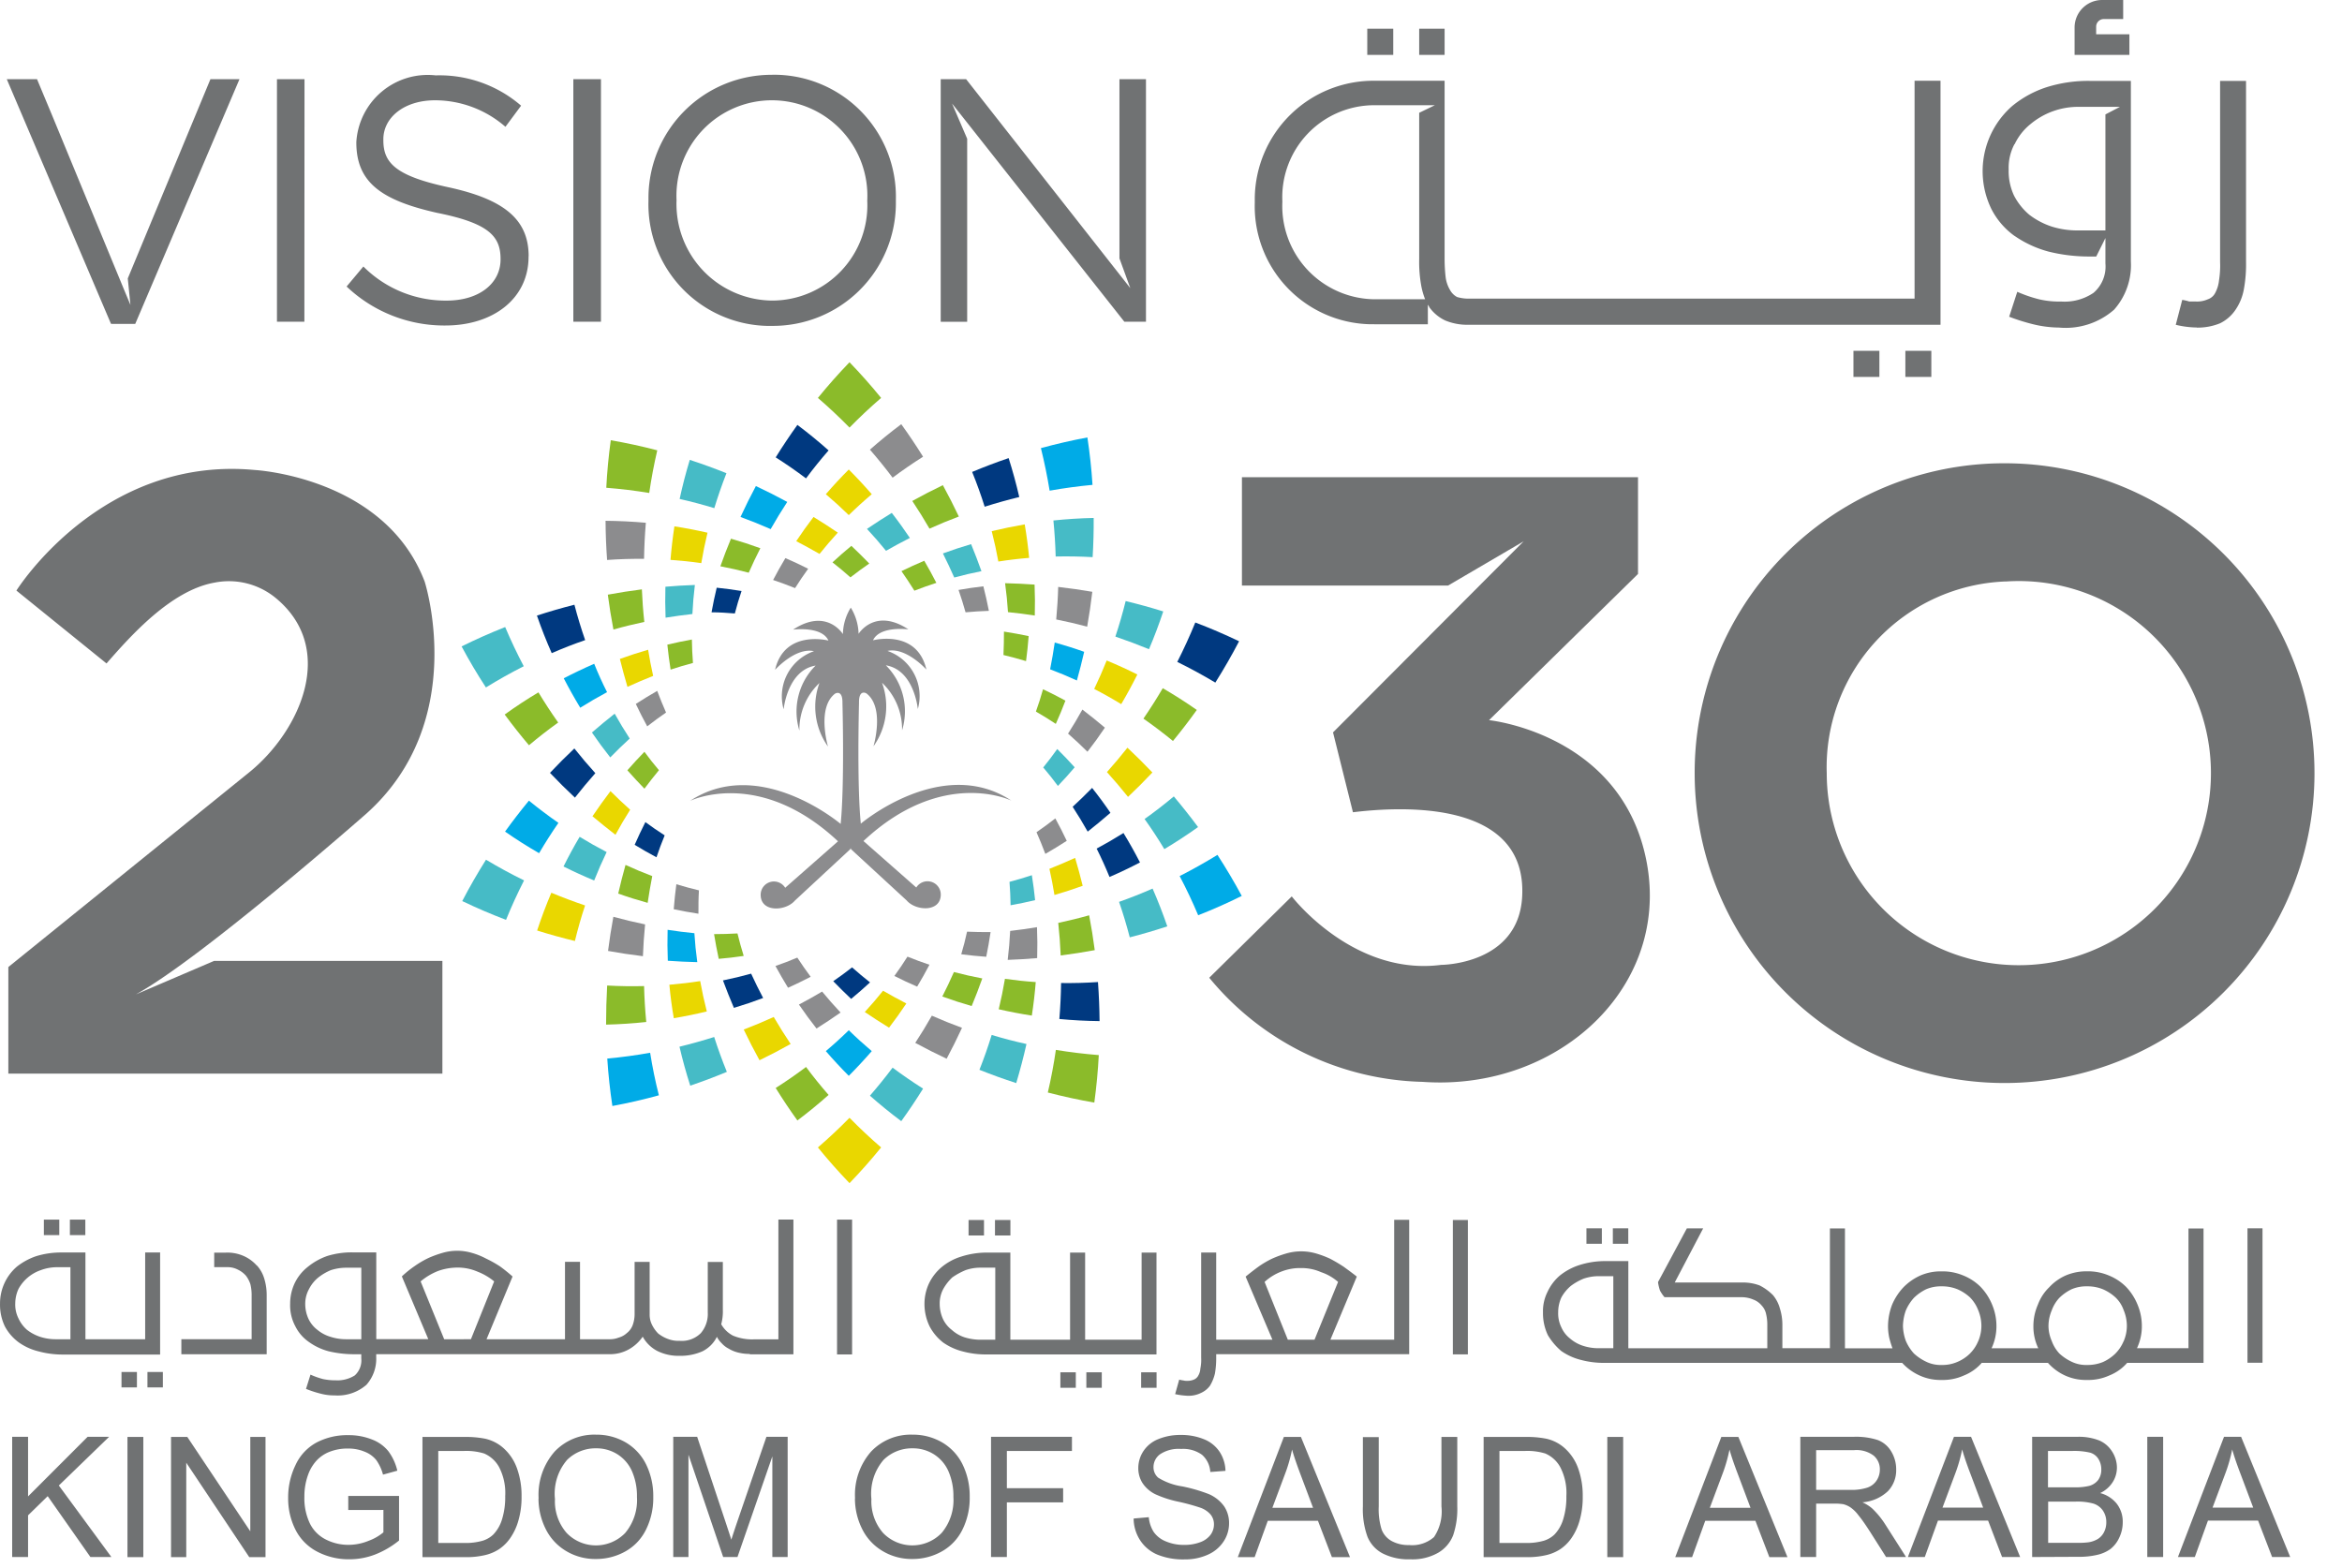 <svg id="_2030-logo" data-name="2030-logo" xmlns="http://www.w3.org/2000/svg" width="80.611" height="53.974" viewBox="0 0 80.611 53.974">
  <g id="Group_3" data-name="Group 3">
    <path id="Path_99" data-name="Path 99" d="M211.489,182.309q-.509.233-1.032.432.256.537.543,1.057.543-.263,1.072-.56-.305-.454-.582-.929Z" transform="translate(-184.858 -147.3)" fill="#e9d700" fill-rule="evenodd"/>
    <path id="Path_100" data-name="Path 100" d="M185.538,167.913l-3.1-2.508s2.9-4.648,8.2-4.151c0,0,4.477.234,5.852,3.842,0,0,1.553,4.813-2.015,7.995,0,0-5.656,4.971-7.924,6.215l2.692-1.153H197.1v3.881h-14.94v-3.669l8.287-6.7c1.75-1.415,3.046-4.26.906-6.013a2.534,2.534,0,0,0-2.1-.52c-1.5.267-2.89,1.84-3.709,2.776Z" transform="translate(-181.873 -145.075)" fill="#707273" fill-rule="evenodd"/>
    <path id="Path_101" data-name="Path 101" d="M229.495,165.265l0-3.729h13.633v3.331L238,169.9s4.285.431,5.328,4.451c1.175,4.53-2.828,8.342-7.612,8a9.8,9.8,0,0,1-7.346-3.584l2.84-2.8s2.106,2.749,5.142,2.357c0,0,2.655,0,2.788-2.339.175-3.082-3.476-3.2-5.824-2.915l-.686-2.749,6.562-6.578-2.6,1.522Z" transform="translate(-186.748 -145.109)" fill="#707273" fill-rule="evenodd"/>
    <path id="Path_102" data-name="Path 102" d="M257.754,161a10.667,10.667,0,1,1-10.706,10.667A10.654,10.654,0,0,1,257.754,161Zm0,4.07a6.612,6.612,0,1,1-6.16,6.6A6.4,6.4,0,0,1,257.754,165.068Z" transform="translate(-188.718 -145.052)" fill="#707273" fill-rule="evenodd"/>
    <path id="Path_103" data-name="Path 103" d="M214.407,162.81q.38-.372.791-.719-.38-.439-.791-.851-.411.411-.79.851Q214.027,162.439,214.407,162.81Z" transform="translate(-185.192 -145.078)" fill="#e9d700" fill-rule="evenodd"/>
    <path id="Path_104" data-name="Path 104" d="M214.4,159.362q.521-.532,1.088-1.021-.519-.639-1.088-1.228-.568.589-1.088,1.228.566.488,1.088,1.021Z" transform="translate(-185.16 -144.643)" fill="#8bbb2a" fill-rule="evenodd"/>
    <path id="Path_105" data-name="Path 105" d="M216.093,161.338q.507-.38,1.049-.722-.357-.574-.751-1.12-.559.418-1.078.877.407.468.78.964Z" transform="translate(-185.37 -144.894)" fill="#8c8c8e" fill-rule="evenodd"/>
    <path id="Path_106" data-name="Path 106" d="M218.512,165.262q-.185-.42-.39-.829.479-.176.97-.32.189.459.356.93-.475.093-.936.219Z" transform="translate(-185.667 -145.381)" fill="#46bbc6" fill-rule="evenodd"/>
    <path id="Path_107" data-name="Path 107" d="M216.971,165.782q-.212-.34-.445-.673c.258-.126.52-.246.785-.357q.219.374.416.76-.384.124-.756.27Z" transform="translate(-185.498 -145.448)" fill="#8bbb2a" fill-rule="evenodd"/>
    <path id="Path_108" data-name="Path 108" d="M217.535,163.339q-.28-.486-.592-.953.521-.289,1.052-.544.29.53.55,1.08-.513.192-1.012.418Z" transform="translate(-185.542 -145.141)" fill="#8bbb2a" fill-rule="evenodd"/>
    <path id="Path_109" data-name="Path 109" d="M215.855,164.215q-.312-.387-.655-.754.422-.287.854-.551c.218.28.425.569.622.862Q216.26,163.983,215.855,164.215Z" transform="translate(-185.359 -145.254)" fill="#46bbc6" fill-rule="evenodd"/>
    <path id="Path_110" data-name="Path 110" d="M212.731,161.365q.371-.5.777-.963-.517-.46-1.074-.878-.391.545-.747,1.118.541.343,1.045.724Z" transform="translate(-184.988 -144.897)" fill="#003980" fill-rule="evenodd"/>
    <path id="Path_111" data-name="Path 111" d="M214.407,182.819q.38.371.791.719-.38.438-.791.851-.411-.412-.79-.851Q214.027,183.191,214.407,182.819Z" transform="translate(-185.192 -147.354)" fill="#00abe7" fill-rule="evenodd"/>
    <path id="Path_112" data-name="Path 112" d="M214.4,186.189q.521.532,1.088,1.021-.519.639-1.088,1.229-.568-.589-1.088-1.229.566-.488,1.088-1.021Z" transform="translate(-185.16 -147.71)" fill="#e9d700" fill-rule="evenodd"/>
    <path id="Path_113" data-name="Path 113" d="M216.093,184.259q.507.379,1.049.722-.357.574-.751,1.12-.559-.418-1.078-.877Q215.72,184.755,216.093,184.259Z" transform="translate(-185.37 -147.506)" fill="#46bbc6" fill-rule="evenodd"/>
    <path id="Path_114" data-name="Path 114" d="M212.731,184.232q.371.5.777.963-.517.46-1.074.879-.391-.544-.747-1.118.541-.343,1.045-.724Z" transform="translate(-184.988 -147.503)" fill="#8bbb2a" fill-rule="evenodd"/>
    <path id="Path_115" data-name="Path 115" d="M220.228,164.631q.524-.082,1.06-.126-.055-.579-.152-1.153-.573.1-1.136.233.133.521.228,1.045Z" transform="translate(-185.865 -145.301)" fill="#e9d700" fill-rule="evenodd"/>
    <path id="Path_116" data-name="Path 116" d="M222.192,161.839q.733-.13,1.477-.2-.053-.823-.176-1.633-.8.15-1.6.368.179.726.3,1.463Z" transform="translate(-186.065 -144.948)" fill="#00abe7" fill-rule="evenodd"/>
    <path id="Path_117" data-name="Path 117" d="M222.45,164.431q.632-.014,1.273.022.041-.676.036-1.349-.7.015-1.386.087.061.617.078,1.239Z" transform="translate(-186.115 -145.274)" fill="#46bbc6" fill-rule="evenodd"/>
    <path id="Path_118" data-name="Path 118" d="M222.481,166.878c.034-.373.058-.746.068-1.119q.591.068,1.174.168-.07.6-.177,1.2-.528-.141-1.066-.248Z" transform="translate(-186.126 -145.555)" fill="#8c8c8e" fill-rule="evenodd"/>
    <path id="Path_119" data-name="Path 119" d="M220.614,166.616q-.031-.5-.1-1,.509.012,1.015.048.022.533.007,1.065-.46-.071-.925-.117Z" transform="translate(-185.919 -145.54)" fill="#8bbb2a" fill-rule="evenodd"/>
    <path id="Path_120" data-name="Path 120" d="M218.964,166.63q-.108-.387-.241-.77c.283-.05.567-.092.854-.125q.107.419.19.845c-.268.008-.536.026-.8.05Z" transform="translate(-185.73 -145.552)" fill="#8c8c8e" fill-rule="evenodd"/>
    <path id="Path_121" data-name="Path 121" d="M219.679,162.475q.589-.187,1.19-.333-.155-.674-.366-1.34-.634.215-1.256.476.242.594.432,1.2Z" transform="translate(-185.786 -145.032)" fill="#003980" fill-rule="evenodd"/>
    <path id="Path_122" data-name="Path 122" d="M208.657,180.928q.095.523.228,1.045-.562.136-1.136.233-.1-.574-.152-1.152.535-.044,1.06-.126Z" transform="translate(-184.557 -147.155)" fill="#e9d700" fill-rule="evenodd"/>
    <path id="Path_123" data-name="Path 123" d="M208.448,179.067q.031.5.1,1-.509-.011-1.014-.048-.022-.532-.007-1.065.46.072.925.117Z" transform="translate(-184.548 -146.946)" fill="#00abe7" fill-rule="evenodd"/>
    <path id="Path_124" data-name="Path 124" d="M206.682,183.688q.116.737.3,1.463-.793.219-1.6.368c-.081-.54-.141-1.085-.176-1.633q.743-.068,1.477-.2Z" transform="translate(-184.304 -147.446)" fill="#00abe7" fill-rule="evenodd"/>
    <path id="Path_125" data-name="Path 125" d="M209.179,183.08q.192.6.436,1.2-.623.259-1.26.475-.213-.665-.37-1.341Q208.587,183.267,209.179,183.08Z" transform="translate(-184.597 -147.382)" fill="#46bbc6" fill-rule="evenodd"/>
    <path id="Path_126" data-name="Path 126" d="M213.381,181.33c-.262.157-.529.306-.8.448q.289.423.605.825.419-.264.828-.55-.331-.352-.636-.723Z" transform="translate(-185.082 -147.197)" fill="#8c8c8e" fill-rule="evenodd"/>
    <path id="Path_127" data-name="Path 127" d="M212.43,180.025q-.37.156-.752.289.206.379.433.748.395-.177.779-.377-.241-.324-.46-.66Z" transform="translate(-184.987 -147.06)" fill="#8c8c8e" fill-rule="evenodd"/>
    <path id="Path_128" data-name="Path 128" d="M210.628,180.642q-.479.133-.97.233.177.478.377.945.509-.153,1.006-.34-.218-.413-.413-.838Z" transform="translate(-184.774 -147.125)" fill="#003980" fill-rule="evenodd"/>
    <path id="Path_129" data-name="Path 129" d="M210.115,179.094q-.4.023-.8.023.069.427.161.851c.287-.024.574-.057.859-.1-.08-.257-.151-.516-.215-.776Z" transform="translate(-184.737 -146.961)" fill="#8bbb2a" fill-rule="evenodd"/>
    <path id="Path_130" data-name="Path 130" d="M206.468,181.118q.015.618.075,1.236-.686.074-1.383.091,0-.671.037-1.346Q205.837,181.134,206.468,181.118Z" transform="translate(-184.299 -147.173)" fill="#8bbb2a" fill-rule="evenodd"/>
    <path id="Path_131" data-name="Path 131" d="M223.943,169.569q.471.243.93.524.295-.5.555-1.021-.52-.261-1.055-.482Q224.174,169.089,223.943,169.569Z" transform="translate(-186.281 -145.853)" fill="#e9d700" fill-rule="evenodd"/>
    <path id="Path_132" data-name="Path 132" d="M220.45,168.284q.39.093.778.21.057-.428.09-.86c-.282-.06-.566-.112-.85-.156q0,.4-.017.8Z" transform="translate(-185.912 -145.736)" fill="#8bbb2a" fill-rule="evenodd"/>
    <path id="Path_133" data-name="Path 133" d="M222.247,168.82q.465.176.921.385.138-.491.251-.987-.5-.178-1.013-.319Q222.338,168.362,222.247,168.82Z" transform="translate(-186.102 -145.78)" fill="#00abe7" fill-rule="evenodd"/>
    <path id="Path_134" data-name="Path 134" d="M227.139,168.485q.668.327,1.31.712.441-.7.818-1.423c-.492-.235-.994-.452-1.507-.646q-.283.692-.621,1.358Z" transform="translate(-186.618 -145.699)" fill="#003980" fill-rule="evenodd"/>
    <path id="Path_135" data-name="Path 135" d="M225.839,170.705q.519.362,1.015.769.43-.522.821-1.069-.572-.4-1.172-.748-.314.535-.665,1.047Z" transform="translate(-186.481 -145.966)" fill="#8bbb2a" fill-rule="evenodd"/>
    <path id="Path_136" data-name="Path 136" d="M224.758,167.526q.586.2,1.157.434.271-.637.491-1.3-.639-.2-1.294-.357-.154.623-.354,1.223Z" transform="translate(-186.367 -145.612)" fill="#46bbc6" fill-rule="evenodd"/>
    <path id="Path_137" data-name="Path 137" d="M205.008,175.9q-.231.479-.43.979-.535-.221-1.055-.482.26-.522.555-1.021.458.28.93.525Z" transform="translate(-184.127 -146.569)" fill="#46bbc6" fill-rule="evenodd"/>
    <path id="Path_138" data-name="Path 138" d="M207.067,172.737q-.257.31-.5.637-.3-.309-.587-.633.284-.327.587-.637.238.326.5.633Z" transform="translate(-184.386 -146.224)" fill="#8bbb2a" fill-rule="evenodd"/>
    <path id="Path_139" data-name="Path 139" d="M205.934,174.259q-.267.419-.506.862-.4-.31-.791-.638.3-.444.619-.865.33.329.679.641Z" transform="translate(-184.244 -146.384)" fill="#e9d700" fill-rule="evenodd"/>
    <path id="Path_140" data-name="Path 140" d="M201.754,176.97q-.339.664-.621,1.357-.769-.292-1.507-.646.378-.726.818-1.424.641.384,1.31.712Z" transform="translate(-183.716 -146.662)" fill="#46bbc6" fill-rule="evenodd"/>
    <path id="Path_141" data-name="Path 141" d="M204.159,177.964q-.2.6-.351,1.225-.656-.158-1.3-.361.219-.664.489-1.3.572.238,1.16.437Z" transform="translate(-184.02 -146.796)" fill="#e9d700" fill-rule="evenodd"/>
    <path id="Path_142" data-name="Path 142" d="M208.631,177.412q-.39-.093-.777-.211-.057.428-.09.86.423.09.85.155c0-.269,0-.538.017-.8Z" transform="translate(-184.574 -146.762)" fill="#8c8c8e" fill-rule="evenodd"/>
    <path id="Path_143" data-name="Path 143" d="M206.508,178.715q-.548-.113-1.088-.261-.109.586-.183,1.175.594.109,1.2.181c.014-.365.039-.73.075-1.094Z" transform="translate(-184.308 -146.894)" fill="#8c8c8e" fill-rule="evenodd"/>
    <path id="Path_144" data-name="Path 144" d="M206.8,176.842q-.465-.175-.921-.385-.138.491-.251.987.5.178,1.013.319.068-.461.158-.921Z" transform="translate(-184.349 -146.683)" fill="#8bbb2a" fill-rule="evenodd"/>
    <path id="Path_145" data-name="Path 145" d="M207.294,175.266q-.34-.217-.664-.457c-.13.257-.254.517-.369.782q.369.226.751.429.129-.382.282-.754Z" transform="translate(-184.416 -146.509)" fill="#003980" fill-rule="evenodd"/>
    <path id="Path_146" data-name="Path 146" d="M203.109,174.749q-.351.51-.665,1.043-.6-.345-1.171-.743.391-.544.821-1.065.5.406,1.016.765Z" transform="translate(-183.889 -146.422)" fill="#00abe7" fill-rule="evenodd"/>
    <path id="Path_147" data-name="Path 147" d="M224.039,175.77q.238.476.441.973.532-.229,1.049-.5-.266-.518-.568-1.013-.455.285-.923.536Z" transform="translate(-186.291 -146.554)" fill="#003980" fill-rule="evenodd"/>
    <path id="Path_148" data-name="Path 148" d="M222.935,171.305q.343.3.669.625.313-.4.6-.829-.378-.32-.775-.623-.233.424-.493.828Z" transform="translate(-186.174 -146.052)" fill="#8c8c8e" fill-rule="evenodd"/>
    <path id="Path_149" data-name="Path 149" d="M221.987,172.638q.261.306.5.63c.2-.209.392-.422.577-.641q-.289-.323-.6-.629-.234.329-.487.64Z" transform="translate(-186.074 -146.213)" fill="#46bbc6" fill-rule="evenodd"/>
    <path id="Path_150" data-name="Path 150" d="M224.433,172.785q.376.415.726.854.433-.408.839-.84-.416-.438-.859-.853-.34.431-.705.839Z" transform="translate(-186.333 -146.207)" fill="#e9d700" fill-rule="evenodd"/>
    <path id="Path_151" data-name="Path 151" d="M223.113,174.144q.272.416.518.855.4-.315.783-.648-.3-.44-.631-.857-.325.333-.67.65Z" transform="translate(-186.193 -146.371)" fill="#003980" fill-rule="evenodd"/>
    <path id="Path_152" data-name="Path 152" d="M227.231,176.8q.348.66.638,1.349.766-.3,1.5-.666-.388-.721-.837-1.413-.636.392-1.3.73Z" transform="translate(-186.628 -146.642)" fill="#00abe7" fill-rule="evenodd"/>
    <path id="Path_153" data-name="Path 153" d="M221.7,170.465c.232.134.461.275.685.424q.177-.394.331-.8-.379-.208-.771-.392C221.873,169.957,221.79,170.212,221.7,170.465Z" transform="translate(-186.044 -145.97)" fill="#8bbb2a" fill-rule="evenodd"/>
    <path id="Path_154" data-name="Path 154" d="M224.9,177.826q.207.6.368,1.221.654-.167,1.292-.378-.227-.661-.506-1.3Q225.482,177.62,224.9,177.826Z" transform="translate(-186.382 -146.78)" fill="#46bbc6" fill-rule="evenodd"/>
    <path id="Path_155" data-name="Path 155" d="M225.882,174.6q.358.5.679,1.035.594-.354,1.161-.759-.4-.539-.835-1.055-.49.412-1.006.778Z" transform="translate(-186.485 -146.405)" fill="#46bbc6" fill-rule="evenodd"/>
    <path id="Path_156" data-name="Path 156" d="M205.023,169.694q-.468.25-.923.536-.3-.495-.568-1.013.516-.268,1.048-.5.2.5.441.973Z" transform="translate(-184.128 -145.867)" fill="#00abe7" fill-rule="evenodd"/>
    <path id="Path_157" data-name="Path 157" d="M201.738,168.653q-.665.336-1.3.729-.45-.69-.837-1.413.733-.363,1.5-.666.292.689.639,1.349Z" transform="translate(-183.713 -145.717)" fill="#46bbc6" fill-rule="evenodd"/>
    <path id="Path_158" data-name="Path 158" d="M203.1,170.856q-.514.368-1.005.782-.437-.517-.836-1.058.567-.409,1.162-.763.321.531.679,1.038Z" transform="translate(-183.888 -145.983)" fill="#8bbb2a" fill-rule="evenodd"/>
    <path id="Path_159" data-name="Path 159" d="M204.566,172.829q-.376-.415-.725-.854-.433.408-.839.84.415.438.859.853.339-.431.7-.84Z" transform="translate(-184.072 -146.21)" fill="#003980" fill-rule="evenodd"/>
    <path id="Path_160" data-name="Path 160" d="M205.916,171.492q-.271-.416-.517-.855-.4.315-.783.648.3.439.631.857.325-.334.67-.65Z" transform="translate(-184.242 -146.069)" fill="#46bbc6" fill-rule="evenodd"/>
    <path id="Path_161" data-name="Path 161" d="M204.161,167.662q-.583.2-1.152.449-.28-.633-.509-1.293.636-.208,1.29-.374.162.621.37,1.218Z" transform="translate(-184.019 -145.627)" fill="#003980" fill-rule="evenodd"/>
    <path id="Path_162" data-name="Path 162" d="M220.483,180.841q-.088.525-.214,1.048.564.129,1.139.218.089-.576.135-1.154-.535-.037-1.061-.112Z" transform="translate(-185.893 -147.146)" fill="#8bbb2a" fill-rule="evenodd"/>
    <path id="Path_163" data-name="Path 163" d="M222.22,176.564q.1.449.173.9.49-.141.972-.316-.118-.482-.261-.961-.438.2-.885.377Z" transform="translate(-186.099 -146.655)" fill="#e9d700" fill-rule="evenodd"/>
    <path id="Path_164" data-name="Path 164" d="M220.684,177.081q.03.4.037.807c.283-.051.565-.109.844-.176q-.043-.431-.112-.859-.382.127-.77.229Z" transform="translate(-185.937 -146.725)" fill="#46bbc6" fill-rule="evenodd"/>
    <path id="Path_165" data-name="Path 165" d="M222.56,178.661q.06.557.084,1.118.591-.075,1.172-.183-.078-.6-.193-1.2c-.351.1-.705.185-1.063.262Z" transform="translate(-186.135 -146.888)" fill="#8bbb2a" fill-rule="evenodd"/>
    <path id="Path_166" data-name="Path 166" d="M220.7,178.978q-.024.5-.085,1,.509-.017,1.014-.061.016-.533-.006-1.065-.459.077-.923.129Z" transform="translate(-185.93 -146.935)" fill="#8c8c8e" fill-rule="evenodd"/>
    <path id="Path_167" data-name="Path 167" d="M222.436,183.576q-.107.738-.277,1.467.8.208,1.6.347c.073-.541.126-1.086.154-1.635q-.744-.059-1.479-.179Z" transform="translate(-186.093 -147.434)" fill="#8bbb2a" fill-rule="evenodd"/>
    <path id="Path_168" data-name="Path 168" d="M221.722,175.14q.163.368.305.748.374-.214.737-.449-.185-.392-.393-.772-.318.248-.649.476Z" transform="translate(-186.047 -146.494)" fill="#8c8c8e" fill-rule="evenodd"/>
    <path id="Path_169" data-name="Path 169" d="M219.948,183q-.185.605-.421,1.2.627.251,1.266.458.2-.667.353-1.346Q220.541,183.18,219.948,183Z" transform="translate(-185.815 -147.373)" fill="#46bbc6" fill-rule="evenodd"/>
    <path id="Path_170" data-name="Path 170" d="M215.746,181.3q.4.231.8.438-.284.426-.595.833-.423-.259-.835-.539.327-.357.627-.731Z" transform="translate(-185.35 -147.194)" fill="#e9d700" fill-rule="evenodd"/>
    <path id="Path_171" data-name="Path 171" d="M216.706,179.987q.373.151.755.279-.2.383-.423.753-.4-.172-.784-.367.238-.326.451-.666Z" transform="translate(-185.47 -147.055)" fill="#8c8c8e" fill-rule="evenodd"/>
    <path id="Path_172" data-name="Path 172" d="M217.629,182.259q.512.226,1.038.418-.25.541-.529,1.064-.546-.256-1.08-.546Q217.359,182.736,217.629,182.259Z" transform="translate(-185.555 -147.295)" fill="#8c8c8e" fill-rule="evenodd"/>
    <path id="Path_173" data-name="Path 173" d="M218.5,180.58q.481.127.974.22-.17.481-.365.95-.511-.146-1.011-.328.212-.415.4-.843Z" transform="translate(-185.664 -147.118)" fill="#8bbb2a" fill-rule="evenodd"/>
    <path id="Path_174" data-name="Path 174" d="M214.55,180.4q.3.267.618.517-.317.293-.65.568-.317-.3-.616-.609c.222-.152.437-.311.648-.476Z" transform="translate(-185.222 -147.099)" fill="#003980" fill-rule="evenodd"/>
    <path id="Path_175" data-name="Path 175" d="M219.032,179.026q.4.018.805.013c-.042.285-.091.569-.15.851-.287-.02-.575-.049-.86-.086.077-.258.144-.517.2-.778Z" transform="translate(-185.741 -146.954)" fill="#8c8c8e" fill-rule="evenodd"/>
    <path id="Path_176" data-name="Path 176" d="M222.662,181q-.008.619-.059,1.237.687.065,1.384.073-.006-.67-.055-1.345-.639.043-1.27.034Z" transform="translate(-186.14 -147.159)" fill="#003980" fill-rule="evenodd"/>
    <path id="Path_177" data-name="Path 177" d="M208.7,164.694q-.525-.075-1.061-.112.048-.579.135-1.154.574.089,1.139.219-.126.523-.214,1.047Z" transform="translate(-184.561 -145.309)" fill="#e9d700" fill-rule="evenodd"/>
    <path id="Path_178" data-name="Path 178" d="M213.277,164.338q-.4-.23-.8-.438.283-.426.595-.833.424.259.836.539-.327.357-.627.731Z" transform="translate(-185.071 -145.271)" fill="#e9d700" fill-rule="evenodd"/>
    <path id="Path_179" data-name="Path 179" d="M212.343,165.683q-.374-.151-.756-.279.2-.383.423-.754.4.172.784.367-.238.326-.451.666Z" transform="translate(-184.977 -145.438)" fill="#8c8c8e" fill-rule="evenodd"/>
    <path id="Path_180" data-name="Path 180" d="M211.371,163.359q-.512-.226-1.038-.418.249-.541.529-1.064.547.256,1.08.546Q211.642,162.881,211.371,163.359Z" transform="translate(-184.845 -145.145)" fill="#00abe7" fill-rule="evenodd"/>
    <path id="Path_181" data-name="Path 181" d="M210.531,165.073q-.481-.127-.973-.22.17-.482.365-.95.512.146,1.011.328-.212.415-.4.843Z" transform="translate(-184.763 -145.359)" fill="#8bbb2a" fill-rule="evenodd"/>
    <path id="Path_182" data-name="Path 182" d="M206.647,161.929q-.734-.121-1.479-.179.042-.823.155-1.636.805.139,1.6.347-.17.729-.277,1.468Z" transform="translate(-184.3 -144.959)" fill="#8bbb2a" fill-rule="evenodd"/>
    <path id="Path_183" data-name="Path 183" d="M214.491,165.263q-.3-.267-.618-.517.317-.293.65-.568.317.3.616.609-.332.229-.648.476Z" transform="translate(-185.219 -145.388)" fill="#8bbb2a" fill-rule="evenodd"/>
    <path id="Path_184" data-name="Path 184" d="M206.465,164.524q-.632-.007-1.272.038-.049-.675-.053-1.348.7.006,1.387.068-.052.619-.062,1.24Z" transform="translate(-184.297 -145.286)" fill="#8c8c8e" fill-rule="evenodd"/>
    <path id="Path_185" data-name="Path 185" d="M206.836,169.077q-.1-.448-.173-.9-.491.142-.972.316.119.482.261.961.438-.2.885-.377Z" transform="translate(-184.355 -145.81)" fill="#e9d700" fill-rule="evenodd"/>
    <path id="Path_186" data-name="Path 186" d="M208.4,168.589q-.031-.4-.037-.806-.424.076-.844.177c.029.287.068.574.112.859.255-.085.512-.161.77-.229Z" transform="translate(-184.549 -145.768)" fill="#8bbb2a" fill-rule="evenodd"/>
    <path id="Path_187" data-name="Path 187" d="M206.483,166.971q-.061-.558-.084-1.119-.59.075-1.172.183.078.6.193,1.2c.351-.1.706-.185,1.063-.262Z" transform="translate(-184.306 -145.564)" fill="#8bbb2a" fill-rule="evenodd"/>
    <path id="Path_188" data-name="Path 188" d="M208.372,166.684q.024-.5.085-1-.509.017-1.014.061-.015.533.006,1.065Q207.908,166.736,208.372,166.684Z" transform="translate(-184.54 -145.547)" fill="#46bbc6" fill-rule="evenodd"/>
    <path id="Path_189" data-name="Path 189" d="M207.346,170.508q-.162-.368-.305-.748-.374.215-.736.449.184.392.392.772.317-.248.649-.476Z" transform="translate(-184.42 -145.977)" fill="#8c8c8e" fill-rule="evenodd"/>
    <path id="Path_190" data-name="Path 190" d="M210.021,166.676q.1-.389.231-.773-.426-.07-.855-.114c-.068.28-.127.564-.178.847.268,0,.536.019.8.04Z" transform="translate(-184.728 -145.558)" fill="#003980" fill-rule="evenodd"/>
    <path id="Path_191" data-name="Path 191" d="M209.186,162.532q-.591-.18-1.195-.317.146-.677.349-1.345.637.207,1.262.459-.234.6-.417,1.2Z" transform="translate(-184.598 -145.039)" fill="#46bbc6" fill-rule="evenodd"/>
    <path id="Path_192" data-name="Path 192" d="M182.308,202.595v-4.138h.547v2.051l2.05-2.051h.74l-1.731,1.676,1.808,2.461H185l-1.469-2.094-.676.66v1.434Zm74.545,0,1.586-4.138h.588l1.69,4.138h-.623l-.482-1.253h-1.726l-.452,1.253Zm1.191-1.7h1.4l-.431-1.146q-.2-.522-.292-.858a5.288,5.288,0,0,1-.223.791Zm-2.246,1.7v-4.138h.546v4.138Zm-3.963,0v-4.138h1.549a1.922,1.922,0,0,1,.758.125.974.974,0,0,1,.448.387,1.022,1.022,0,0,1,.163.546.934.934,0,0,1-.144.5,1.029,1.029,0,0,1-.433.379,1.074,1.074,0,0,1,.577.374,1.007,1.007,0,0,1,.2.627,1.214,1.214,0,0,1-.123.54,1.05,1.05,0,0,1-.3.385,1.261,1.261,0,0,1-.452.2,2.725,2.725,0,0,1-.666.068Zm.547-2.4h.893a2,2,0,0,0,.521-.048.577.577,0,0,0,.313-.206.6.6,0,0,0,.106-.361.67.67,0,0,0-.1-.362.5.5,0,0,0-.282-.215,2.358,2.358,0,0,0-.629-.058h-.824V200.2Zm0,1.911h1.027a2.4,2.4,0,0,0,.373-.019.9.9,0,0,0,.316-.114.6.6,0,0,0,.208-.229.727.727,0,0,0,.081-.349.693.693,0,0,0-.118-.4.625.625,0,0,0-.329-.24,2.064,2.064,0,0,0-.6-.068h-.954v1.422Zm-4.824.489,1.586-4.138h.588l1.69,4.138H250.8l-.481-1.253h-1.726l-.453,1.253Zm1.191-1.7h1.4l-.431-1.146q-.2-.522-.292-.858a5.28,5.28,0,0,1-.223.791Zm-4.893,1.7v-4.138h1.83a2.429,2.429,0,0,1,.839.112.922.922,0,0,1,.46.393,1.182,1.182,0,0,1,.17.624,1.038,1.038,0,0,1-.284.742,1.437,1.437,0,0,1-.878.384,1.38,1.38,0,0,1,.33.206,2.9,2.9,0,0,1,.453.55l.718,1.126h-.687l-.546-.861c-.16-.248-.291-.439-.4-.569a1.219,1.219,0,0,0-.277-.276.82.82,0,0,0-.249-.111,1.737,1.737,0,0,0-.305-.02H244.4v1.837Zm.546-2.311h1.175a1.741,1.741,0,0,0,.585-.078.621.621,0,0,0,.321-.248.674.674,0,0,0,.11-.371.615.615,0,0,0-.212-.482.989.989,0,0,0-.672-.189H244.4v1.369ZM239.55,202.6l1.586-4.138h.588l1.689,4.138h-.623l-.481-1.253h-1.726l-.453,1.253Zm1.191-1.7h1.4l-.431-1.146q-.2-.522-.292-.858a5.283,5.283,0,0,1-.223.791Zm-3.529,1.7v-4.138h.546V202.6Zm-4.257,0v-4.138h1.421a3.441,3.441,0,0,1,.735.06,1.4,1.4,0,0,1,.605.3,1.691,1.691,0,0,1,.488.707,2.775,2.775,0,0,1,.162.984,2.871,2.871,0,0,1-.11.835,2,2,0,0,1-.281.6,1.48,1.48,0,0,1-.376.374,1.509,1.509,0,0,1-.492.208,2.807,2.807,0,0,1-.663.07Zm.546-.489h.882a2.123,2.123,0,0,0,.641-.076.921.921,0,0,0,.37-.215,1.3,1.3,0,0,0,.3-.523,2.569,2.569,0,0,0,.109-.8,1.925,1.925,0,0,0-.213-1,1.067,1.067,0,0,0-.517-.467,2.112,2.112,0,0,0-.707-.085H233.5v3.161Zm-2-3.649h.547v2.391a2.827,2.827,0,0,1-.141.991,1.205,1.205,0,0,1-.509.6,1.787,1.787,0,0,1-.964.23,1.971,1.971,0,0,1-.95-.2,1.137,1.137,0,0,1-.527-.578,2.756,2.756,0,0,1-.158-1.037v-2.391h.546v2.388a2.327,2.327,0,0,0,.1.794.762.762,0,0,0,.343.394,1.188,1.188,0,0,0,.6.139,1.136,1.136,0,0,0,.859-.275,1.583,1.583,0,0,0,.256-1.052v-2.388Zm-7.008,4.138,1.586-4.138h.588l1.689,4.138h-.623l-.481-1.253h-1.726l-.453,1.253Zm1.191-1.7h1.4l-.431-1.146c-.131-.348-.229-.634-.292-.858a5.283,5.283,0,0,1-.223.791Zm-4.769.369.515-.045a1.137,1.137,0,0,0,.17.51.932.932,0,0,0,.415.322,1.575,1.575,0,0,0,.633.122,1.523,1.523,0,0,0,.552-.093.771.771,0,0,0,.356-.255.6.6,0,0,0,.117-.354.532.532,0,0,0-.113-.34.826.826,0,0,0-.371-.244,7.239,7.239,0,0,0-.735-.2,3.75,3.75,0,0,1-.8-.259,1.121,1.121,0,0,1-.441-.385.949.949,0,0,1-.144-.515,1.056,1.056,0,0,1,.177-.585,1.1,1.1,0,0,1,.518-.414,1.977,1.977,0,0,1,.757-.141,2.064,2.064,0,0,1,.81.148,1.164,1.164,0,0,1,.539.436,1.258,1.258,0,0,1,.2.652l-.523.039a.853.853,0,0,0-.286-.593,1.109,1.109,0,0,0-.719-.2,1.153,1.153,0,0,0-.723.182.547.547,0,0,0-.227.439.471.471,0,0,0,.161.367,2.156,2.156,0,0,0,.824.3,5.481,5.481,0,0,1,.914.264,1.261,1.261,0,0,1,.532.422,1.031,1.031,0,0,1,.17.589,1.127,1.127,0,0,1-.188.622,1.248,1.248,0,0,1-.543.455,1.885,1.885,0,0,1-.794.162,2.356,2.356,0,0,1-.939-.163,1.318,1.318,0,0,1-.595-.493,1.394,1.394,0,0,1-.226-.744ZM216,202.594v-4.138h2.785v.488h-2.24v1.282h1.937v.488h-1.937v1.88Zm-4.68-2.015a2.249,2.249,0,0,1,.551-1.613,1.878,1.878,0,0,1,1.425-.583,1.983,1.983,0,0,1,1.03.272,1.79,1.79,0,0,1,.7.764,2.479,2.479,0,0,1,.24,1.11,2.44,2.44,0,0,1-.252,1.127,1.733,1.733,0,0,1-.718.752,2.046,2.046,0,0,1-1,.255,1.943,1.943,0,0,1-1.042-.282,1.813,1.813,0,0,1-.7-.771,2.338,2.338,0,0,1-.238-1.033Zm.563.008a1.66,1.66,0,0,0,.4,1.178,1.4,1.4,0,0,0,1.98.038l.042-.042a1.764,1.764,0,0,0,.4-1.234,2.127,2.127,0,0,0-.17-.882,1.314,1.314,0,0,0-.5-.585,1.355,1.355,0,0,0-.736-.207,1.392,1.392,0,0,0-1,.4,1.786,1.786,0,0,0-.418,1.333Zm-6.821,2.007v-4.138h.823l.976,2.93c.09.272.157.476.2.612q.071-.226.22-.664l.988-2.878H209v4.138h-.527v-3.463l-1.2,3.463h-.493l-1.194-3.522v3.522Zm-4.634-2.015a2.252,2.252,0,0,1,.551-1.613,1.878,1.878,0,0,1,1.425-.583,1.983,1.983,0,0,1,1.03.272,1.8,1.8,0,0,1,.7.764,2.478,2.478,0,0,1,.24,1.11,2.439,2.439,0,0,1-.252,1.127,1.737,1.737,0,0,1-.718.752,2.051,2.051,0,0,1-1,.255,1.942,1.942,0,0,1-1.042-.282,1.813,1.813,0,0,1-.7-.771,2.338,2.338,0,0,1-.238-1.033Zm.563.008a1.658,1.658,0,0,0,.4,1.178,1.4,1.4,0,0,0,1.98.039l.042-.043a1.765,1.765,0,0,0,.4-1.234,2.132,2.132,0,0,0-.17-.882,1.315,1.315,0,0,0-.5-.585,1.354,1.354,0,0,0-.736-.207,1.393,1.393,0,0,0-1,.4,1.785,1.785,0,0,0-.418,1.333ZM196.43,202.6v-4.138h1.421a3.444,3.444,0,0,1,.735.06,1.4,1.4,0,0,1,.605.3,1.688,1.688,0,0,1,.488.707,2.776,2.776,0,0,1,.162.984,2.87,2.87,0,0,1-.111.835,2,2,0,0,1-.282.6,1.469,1.469,0,0,1-.376.374,1.509,1.509,0,0,1-.492.208,2.807,2.807,0,0,1-.663.07Zm.546-.489h.882a2.125,2.125,0,0,0,.641-.076.92.92,0,0,0,.37-.215,1.3,1.3,0,0,0,.3-.523,2.558,2.558,0,0,0,.109-.8,1.932,1.932,0,0,0-.212-1,1.068,1.068,0,0,0-.517-.467,2.112,2.112,0,0,0-.707-.085h-.868v3.161Zm-3.1-1.135v-.484l1.748,0v1.535a3.082,3.082,0,0,1-.83.484,2.469,2.469,0,0,1-.878.162,2.338,2.338,0,0,1-1.105-.261,1.727,1.727,0,0,1-.75-.754,2.38,2.38,0,0,1-.254-1.1,2.559,2.559,0,0,1,.253-1.127,1.672,1.672,0,0,1,.725-.778,2.273,2.273,0,0,1,1.09-.253,2.138,2.138,0,0,1,.809.146,1.329,1.329,0,0,1,.567.4,1.81,1.81,0,0,1,.314.677l-.493.136a1.562,1.562,0,0,0-.231-.5.951.951,0,0,0-.4-.289,1.44,1.44,0,0,0-.568-.109,1.671,1.671,0,0,0-.648.115,1.206,1.206,0,0,0-.441.3,1.44,1.44,0,0,0-.26.408,2.165,2.165,0,0,0-.158.832,2.014,2.014,0,0,0,.19.926,1.218,1.218,0,0,0,.554.553,1.7,1.7,0,0,0,.771.181,1.817,1.817,0,0,0,.693-.138,1.74,1.74,0,0,0,.512-.292v-.771Zm-6.1,1.623v-4.138h.56l2.168,3.249v-3.249h.524v4.138h-.56l-2.168-3.251v3.251Zm-1.5,0v-4.138h.546v4.138Z" transform="translate(-181.889 -148.996)" fill="#707273" fill-rule="evenodd"/>
    <path id="Path_193" data-name="Path 193" d="M213.926,166.558a1.8,1.8,0,0,1,.267.9s.558-.915,1.715-.153c0,0-.984-.132-1.218.376,0,0,1.512-.4,1.837,1.007,0,0-.7-.782-1.34-.641a1.643,1.643,0,0,1,1.045,2s-.122-1.343-1.1-1.505a2.233,2.233,0,0,1,.558,2.238,2.2,2.2,0,0,0-.69-1.638,2.366,2.366,0,0,1-.294,2.187s.4-1.333-.244-1.821c0,0-.264-.163-.254.326,0,0-.076,2.8.062,4.159,0,0,2.792-2.369,5.182-.794,0,0-2.366-1.157-5.091,1.392l1.818,1.6a.456.456,0,0,1,.843.242c0,.615-.862.571-1.177.2l-1.911-1.76-.014-.042-.014.042L212,176.642c-.315.369-1.177.413-1.177-.2a.456.456,0,0,1,.844-.242l1.818-1.6c-2.724-2.552-5.091-1.392-5.091-1.392,2.39-1.575,5.182.794,5.182.794.138-1.364.062-4.159.062-4.159.01-.488-.254-.326-.254-.326-.639.489-.244,1.821-.244,1.821a2.367,2.367,0,0,1-.294-2.187,2.2,2.2,0,0,0-.69,1.638,2.231,2.231,0,0,1,.558-2.238c-.974.163-1.1,1.505-1.1,1.505a1.641,1.641,0,0,1,1.045-2c-.639-.142-1.34.641-1.34.641.325-1.4,1.837-1.007,1.837-1.007-.233-.509-1.218-.376-1.218-.376,1.157-.763,1.715.153,1.715.153a1.8,1.8,0,0,1,.265-.9Z" transform="translate(-184.641 -145.639)" fill="#8c8c8e" fill-rule="evenodd"/>
    <path id="Path_194" data-name="Path 194" d="M186.021,195.884h.531v-.532h-.531Zm-1.245-5.776h-.531v.533h.531Zm2.138,5.776h.531v-.532h-.531Zm-3.034-5.776h-.531v.533h.531Zm6.8,1.584a1.3,1.3,0,0,0-.462-.336,1.379,1.379,0,0,0-.615-.112h-.391v.5h.462a.753.753,0,0,1,.35.084.866.866,0,0,1,.28.21.988.988,0,0,1,.154.295,1.6,1.6,0,0,1,.042.392v1.5h-2.419v.518h2.937v-2.032a1.908,1.908,0,0,0-.084-.575,1.173,1.173,0,0,0-.251-.449Zm19.97,3.056h.518v-4.64h-.518Zm-2.014-.519h-.853a1.711,1.711,0,0,1-.713-.127.994.994,0,0,1-.407-.393,1.694,1.694,0,0,0,.056-.49v-1.654H206.2V193.3a1.021,1.021,0,0,1-.238.714.928.928,0,0,1-.727.266,1.016,1.016,0,0,1-.419-.07,1.213,1.213,0,0,1-.322-.182,1.133,1.133,0,0,1-.21-.294.765.765,0,0,1-.084-.35v-1.822h-.518v1.78a1.108,1.108,0,0,1-.07.407.628.628,0,0,1-.2.266.672.672,0,0,1-.28.154.812.812,0,0,1-.322.056h-1.007v-2.664h-.517v2.664h-2.7l.895-2.159a5.364,5.364,0,0,0-.434-.35,4.035,4.035,0,0,0-.475-.266,2.5,2.5,0,0,0-.5-.2,1.791,1.791,0,0,0-.993,0,3.682,3.682,0,0,0-.5.182,3.283,3.283,0,0,0-.475.28,3.7,3.7,0,0,0-.433.35l.909,2.159h-1.79v-2.986h-.825a2.818,2.818,0,0,0-.867.126,2.214,2.214,0,0,0-.671.378,1.583,1.583,0,0,0-.447.561,1.651,1.651,0,0,0-.154.7,1.516,1.516,0,0,0,.182.786,1.419,1.419,0,0,0,.462.532,2.07,2.07,0,0,0,.686.323,3.807,3.807,0,0,0,.811.1h.307v.141a.7.7,0,0,1-.224.589,1.115,1.115,0,0,1-.657.168,2.06,2.06,0,0,1-.433-.042,2.717,2.717,0,0,1-.434-.154l-.154.491a3.631,3.631,0,0,0,.518.168,1.728,1.728,0,0,0,.462.056,1.5,1.5,0,0,0,1.1-.365,1.344,1.344,0,0,0,.336-.953v-.1h8.027a1.325,1.325,0,0,0,.671-.168,1.421,1.421,0,0,0,.475-.435,1.215,1.215,0,0,0,.5.491,1.644,1.644,0,0,0,.77.168,1.859,1.859,0,0,0,.783-.154,1.1,1.1,0,0,0,.5-.5.85.85,0,0,0,.168.224.818.818,0,0,0,.238.183,1.154,1.154,0,0,0,.35.14,1.571,1.571,0,0,0,.378.042v.014h1.5v-4.64h-.517v4.122Zm12.481,1.667h.531v-.533h-.531Zm5.049-1.654-.8-1.99a1.822,1.822,0,0,1,.6-.365,1.754,1.754,0,0,1,.657-.112,1.66,1.66,0,0,1,.685.14,1.7,1.7,0,0,1,.587.337l-.811,1.99Zm3.665,0h-2.2l.909-2.173c-.14-.113-.294-.224-.447-.336a5.244,5.244,0,0,0-.475-.281,3.422,3.422,0,0,0-.489-.182,1.841,1.841,0,0,0-1.007,0,3.639,3.639,0,0,0-.5.182,3.218,3.218,0,0,0-.475.281c-.154.112-.294.224-.434.336l.923,2.172H223.7v-3h-.517v3.616a1.507,1.507,0,0,1-.028.379.535.535,0,0,1-.07.238.3.3,0,0,1-.154.141.561.561,0,0,1-.238.042.392.392,0,0,1-.126-.014.85.85,0,0,1-.14-.028l-.14.5a2.493,2.493,0,0,0,.42.056.957.957,0,0,0,.475-.1.767.767,0,0,0,.308-.252,1.47,1.47,0,0,0,.168-.42,3.107,3.107,0,0,0,.042-.547v-.112h6.643v-4.627h-.517v4.123Zm-10.6,1.654h.531v-.533h-.531Zm-3.132-1.654h-.518a1.852,1.852,0,0,1-.545-.084,1.221,1.221,0,0,1-.434-.252,1.022,1.022,0,0,1-.307-.379,1.276,1.276,0,0,1-.112-.518,1.055,1.055,0,0,1,.126-.519,1.674,1.674,0,0,1,.307-.393,2.411,2.411,0,0,1,.462-.252,1.567,1.567,0,0,1,.5-.084h.518v2.481Zm5.552-3h-.518v3h-1.944v-3h-.518v3h-2.056v-3H215.8a2.9,2.9,0,0,0-.883.14,1.932,1.932,0,0,0-.671.364,1.69,1.69,0,0,0-.433.561,1.666,1.666,0,0,0-.154.7,1.758,1.758,0,0,0,.182.785,1.73,1.73,0,0,0,.462.547,2.064,2.064,0,0,0,.685.309,3.007,3.007,0,0,0,.811.1h5.846v-3.5Zm-3.314,4.654h.531v-.533h-.531Zm-1.72-5.776h-.531v.533h.531Zm-.909,0h-.531v.533h.531Zm16.138,4.627h.517v-4.627h-.517v4.627Zm23.086-.451a1.327,1.327,0,0,1-.294.434,1.476,1.476,0,0,1-.419.281,1.4,1.4,0,0,1-.545.1,1.131,1.131,0,0,1-.531-.112,1.679,1.679,0,0,1-.419-.281,1.255,1.255,0,0,1-.265-.434,1.325,1.325,0,0,1-.112-.519,1.4,1.4,0,0,1,.112-.533,1.262,1.262,0,0,1,.265-.434,1.6,1.6,0,0,1,.419-.294,1.288,1.288,0,0,1,.531-.1,1.4,1.4,0,0,1,.545.1,1.558,1.558,0,0,1,.434.281,1.106,1.106,0,0,1,.28.434,1.409,1.409,0,0,1,.112.547,1.339,1.339,0,0,1-.112.533Zm-5.006,0a1.319,1.319,0,0,1-.294.434,1.374,1.374,0,0,1-.433.281,1.282,1.282,0,0,1-.531.1,1.131,1.131,0,0,1-.531-.112,1.68,1.68,0,0,1-.419-.281,1.547,1.547,0,0,1-.28-.434,1.62,1.62,0,0,1-.1-.519,1.709,1.709,0,0,1,.1-.533,1.558,1.558,0,0,1,.28-.434,1.6,1.6,0,0,1,.419-.294,1.293,1.293,0,0,1,.531-.1,1.4,1.4,0,0,1,.545.1,1.555,1.555,0,0,1,.433.281,1.289,1.289,0,0,1,.28.434,1.41,1.41,0,0,1,.112.547,1.341,1.341,0,0,1-.112.533Zm-12.557.238h-.5a1.706,1.706,0,0,1-.545-.084,1.28,1.28,0,0,1-.447-.252.99.99,0,0,1-.294-.378,1.085,1.085,0,0,1-.112-.519,1.225,1.225,0,0,1,.112-.518,1.409,1.409,0,0,1,.322-.392,1.956,1.956,0,0,1,.447-.253,1.62,1.62,0,0,1,.517-.084h.5Zm19.8,0h-1.776a1.776,1.776,0,0,0,.168-.771,1.91,1.91,0,0,0-.154-.743,1.948,1.948,0,0,0-.391-.6,1.794,1.794,0,0,0-.6-.393,1.846,1.846,0,0,0-.742-.14,1.822,1.822,0,0,0-.727.14,1.708,1.708,0,0,0-.574.409,1.6,1.6,0,0,0-.391.6,1.826,1.826,0,0,0-.154.729,1.735,1.735,0,0,0,.168.771h-1.608a1.781,1.781,0,0,0,.168-.771,1.906,1.906,0,0,0-.154-.743,1.945,1.945,0,0,0-.392-.6,1.784,1.784,0,0,0-.6-.393,1.834,1.834,0,0,0-.741-.14,1.768,1.768,0,0,0-.727.14,1.918,1.918,0,0,0-.587.408,2.036,2.036,0,0,0-.391.6,2.111,2.111,0,0,0-.14.729,1.93,1.93,0,0,0,.042.407,3.609,3.609,0,0,0,.112.365h-1.636v-4.127h-.518v4.122h-1.636v-.8a1.87,1.87,0,0,0-.084-.561,1.213,1.213,0,0,0-.238-.463,1.768,1.768,0,0,0-.462-.336,1.639,1.639,0,0,0-.629-.1h-2.293l.979-1.864H239.9l-.993,1.85a1.54,1.54,0,0,0,.07.294,1.3,1.3,0,0,0,.154.225h2.643a1.027,1.027,0,0,1,.419.084.674.674,0,0,1,.28.2.6.6,0,0,1,.154.294,1.563,1.563,0,0,1,.042.379v.8h-4.783v-3h-.811a2.892,2.892,0,0,0-.883.14,2.076,2.076,0,0,0-.671.364,1.649,1.649,0,0,0-.419.56,1.478,1.478,0,0,0-.154.7,1.757,1.757,0,0,0,.168.785,2.186,2.186,0,0,0,.462.547,2.037,2.037,0,0,0,.685.308,3.049,3.049,0,0,0,.811.1h10.237a1.838,1.838,0,0,0,.6.434,1.728,1.728,0,0,0,.755.154,1.749,1.749,0,0,0,.769-.154,1.592,1.592,0,0,0,.615-.434h2.279a1.787,1.787,0,0,0,.587.434,1.729,1.729,0,0,0,.755.154,1.752,1.752,0,0,0,.769-.154,1.6,1.6,0,0,0,.615-.434h2.629v-4.627h-.518v4.124Zm2.028.5h.517v-4.627h-.517Zm-22.222-4.627h-.531v.533h.531Zm.909,0h-.531v.533h.531Zm-50.53.832h-.518v2.986h-2.056v-2.986h-.811a2.917,2.917,0,0,0-.883.126,2.218,2.218,0,0,0-.671.365A1.674,1.674,0,0,0,181.84,193a1.716,1.716,0,0,0,.168.785,1.644,1.644,0,0,0,.475.547,1.978,1.978,0,0,0,.672.308,3.17,3.17,0,0,0,.811.112h3.384v-3.5Zm-3.091,2.986h-.5a1.717,1.717,0,0,1-.545-.084,1.529,1.529,0,0,1-.448-.238,1.169,1.169,0,0,1-.294-.393,1.054,1.054,0,0,1-.112-.518,1.216,1.216,0,0,1,.112-.5,1.388,1.388,0,0,1,.769-.646,1.6,1.6,0,0,1,.518-.1h.5v2.483Zm10.012,0h-.517a1.718,1.718,0,0,1-.545-.084,1.259,1.259,0,0,1-.448-.238,1.028,1.028,0,0,1-.308-.379,1.231,1.231,0,0,1-.112-.518,1.043,1.043,0,0,1,.126-.5,1.242,1.242,0,0,1,.308-.393,1.8,1.8,0,0,1,.448-.266,1.731,1.731,0,0,1,.531-.084h.517v2.467Zm2.853,0-.811-1.991a2.151,2.151,0,0,1,.615-.364,2.021,2.021,0,0,1,.657-.112,1.713,1.713,0,0,1,.685.14,2.067,2.067,0,0,1,.574.336l-.8,1.991Z" transform="translate(-181.839 -148.123)" fill="#707273" fill-rule="evenodd"/>
    <path id="Path_195" data-name="Path 195" d="M250.727,155.248h.893v.9h-.893Zm1.787,0h.894v.9h-.894Zm-17.627-10.187h-.894v-.9h.894Zm21.387,6.232a3.759,3.759,0,0,0,1.173.541,5.775,5.775,0,0,0,1.414.168h.223l.316-.635v.877a1.19,1.19,0,0,1-.409,1.008,1.773,1.773,0,0,1-1.117.3,3.046,3.046,0,0,1-.745-.074,4.629,4.629,0,0,1-.763-.261l-.279.858a6.779,6.779,0,0,0,.912.28,3.885,3.885,0,0,0,.8.093,2.526,2.526,0,0,0,1.9-.616,2.313,2.313,0,0,0,.577-1.661v-6.214h-1.415a4.752,4.752,0,0,0-1.508.224,3.628,3.628,0,0,0-1.154.634,2.977,2.977,0,0,0-.727,3.546,2.588,2.588,0,0,0,.8.933Zm0-3.153a1.966,1.966,0,0,1,.54-.69,2.559,2.559,0,0,1,1.656-.6H259.9l-.5.261v3.993h-.912a2.956,2.956,0,0,1-.931-.131,2.6,2.6,0,0,1-.78-.411,2.182,2.182,0,0,1-.521-.653,1.98,1.98,0,0,1-.186-.9,1.742,1.742,0,0,1,.2-.877Zm-19.619-3.079h-.875v-.9h.875Zm25.892,9.385a3.242,3.242,0,0,1-.726-.093l.223-.858a1.6,1.6,0,0,1,.242.056h.223a.893.893,0,0,0,.41-.074.443.443,0,0,0,.261-.224,1.171,1.171,0,0,0,.13-.429,3.23,3.23,0,0,0,.037-.634v-6.232h.893v6.234a4.719,4.719,0,0,1-.074.933,1.82,1.82,0,0,1-.3.728,1.36,1.36,0,0,1-.521.448,2.04,2.04,0,0,1-.8.149Zm-28.312-.112h1.843v-.672a.418.418,0,0,1,.056.093,1.42,1.42,0,0,0,.54.448,1.978,1.978,0,0,0,.8.149h16.25v-8.4h-.893v7.5H237.511a1.391,1.391,0,0,1-.428-.056.6.6,0,0,1-.242-.242,1.151,1.151,0,0,1-.149-.429,5.5,5.5,0,0,1-.037-.634v-6.139h-2.4A4.088,4.088,0,0,0,230.121,150c0,.046,0,.09,0,.136v.019a4.062,4.062,0,0,0,3.942,4.178c.057,0,.114,0,.172,0Zm-3.164-4.219a3.167,3.167,0,0,1,3.164-3.321h2.085l-.54.261v5.038a4.622,4.622,0,0,0,.074.933,2.545,2.545,0,0,0,.13.448h-1.731a3.209,3.209,0,0,1-3.183-3.34v-.019Zm28.211-6.944h.729v.657h-.668a.263.263,0,0,0-.262.262v.262h1.144v.71h-1.886v-.945a.947.947,0,0,1,.943-.945Z" transform="translate(-186.932 -143.172)" fill="#707273" fill-rule="evenodd"/>
    <path id="Path_196" data-name="Path 196" d="M220.4,146.2h.911v8.35h-.744l-5.931-7.511.521,1.212v6.3h-.911V146.2h.874l5.652,7.194-.374-1.025V146.2Zm-34.712,8.424L182.1,146.2h1.041l.521,1.249,2.454,5.946.241.578-.092-.913,2.845-6.859h1l-3.588,8.424Zm15.916-8.424h.948v8.35h-.951V146.2Zm10.114,4.193a3.282,3.282,0,0,1-3.273,3.429,3.325,3.325,0,0,1-3.292-3.448v-.019a3.286,3.286,0,1,1,6.565.019Zm-3.273-4.343a4.237,4.237,0,0,0-4.258,4.217c0,.036,0,.071,0,.107v.019a4.185,4.185,0,0,0,4.062,4.3c.059,0,.118,0,.177,0a4.231,4.231,0,0,0,4.277-4.185c0-.047,0-.093,0-.14v-.019a4.2,4.2,0,0,0-4.094-4.3c-.055,0-.109,0-.164,0Zm-8.385,6.244v.019c0,1.435-1.209,2.367-2.863,2.367a4.88,4.88,0,0,1-3.4-1.342l.577-.689a4,4,0,0,0,2.863,1.174c1.134,0,1.859-.6,1.859-1.416v-.019c0-.782-.409-1.23-2.175-1.584-1.915-.429-2.789-1.043-2.789-2.423v-.019a2.462,2.462,0,0,1,2.733-2.292,4.291,4.291,0,0,1,2.938,1.043l-.539.727a3.7,3.7,0,0,0-2.417-.913c-1.079,0-1.785.6-1.785,1.341v.037c0,.782.428,1.231,2.268,1.622,1.859.41,2.733,1.082,2.733,2.367Zm-7.716,2.255H191.4V146.2h.948Z" transform="translate(-181.867 -143.475)" fill="#707273" fill-rule="evenodd"/>
  </g>
</svg>
